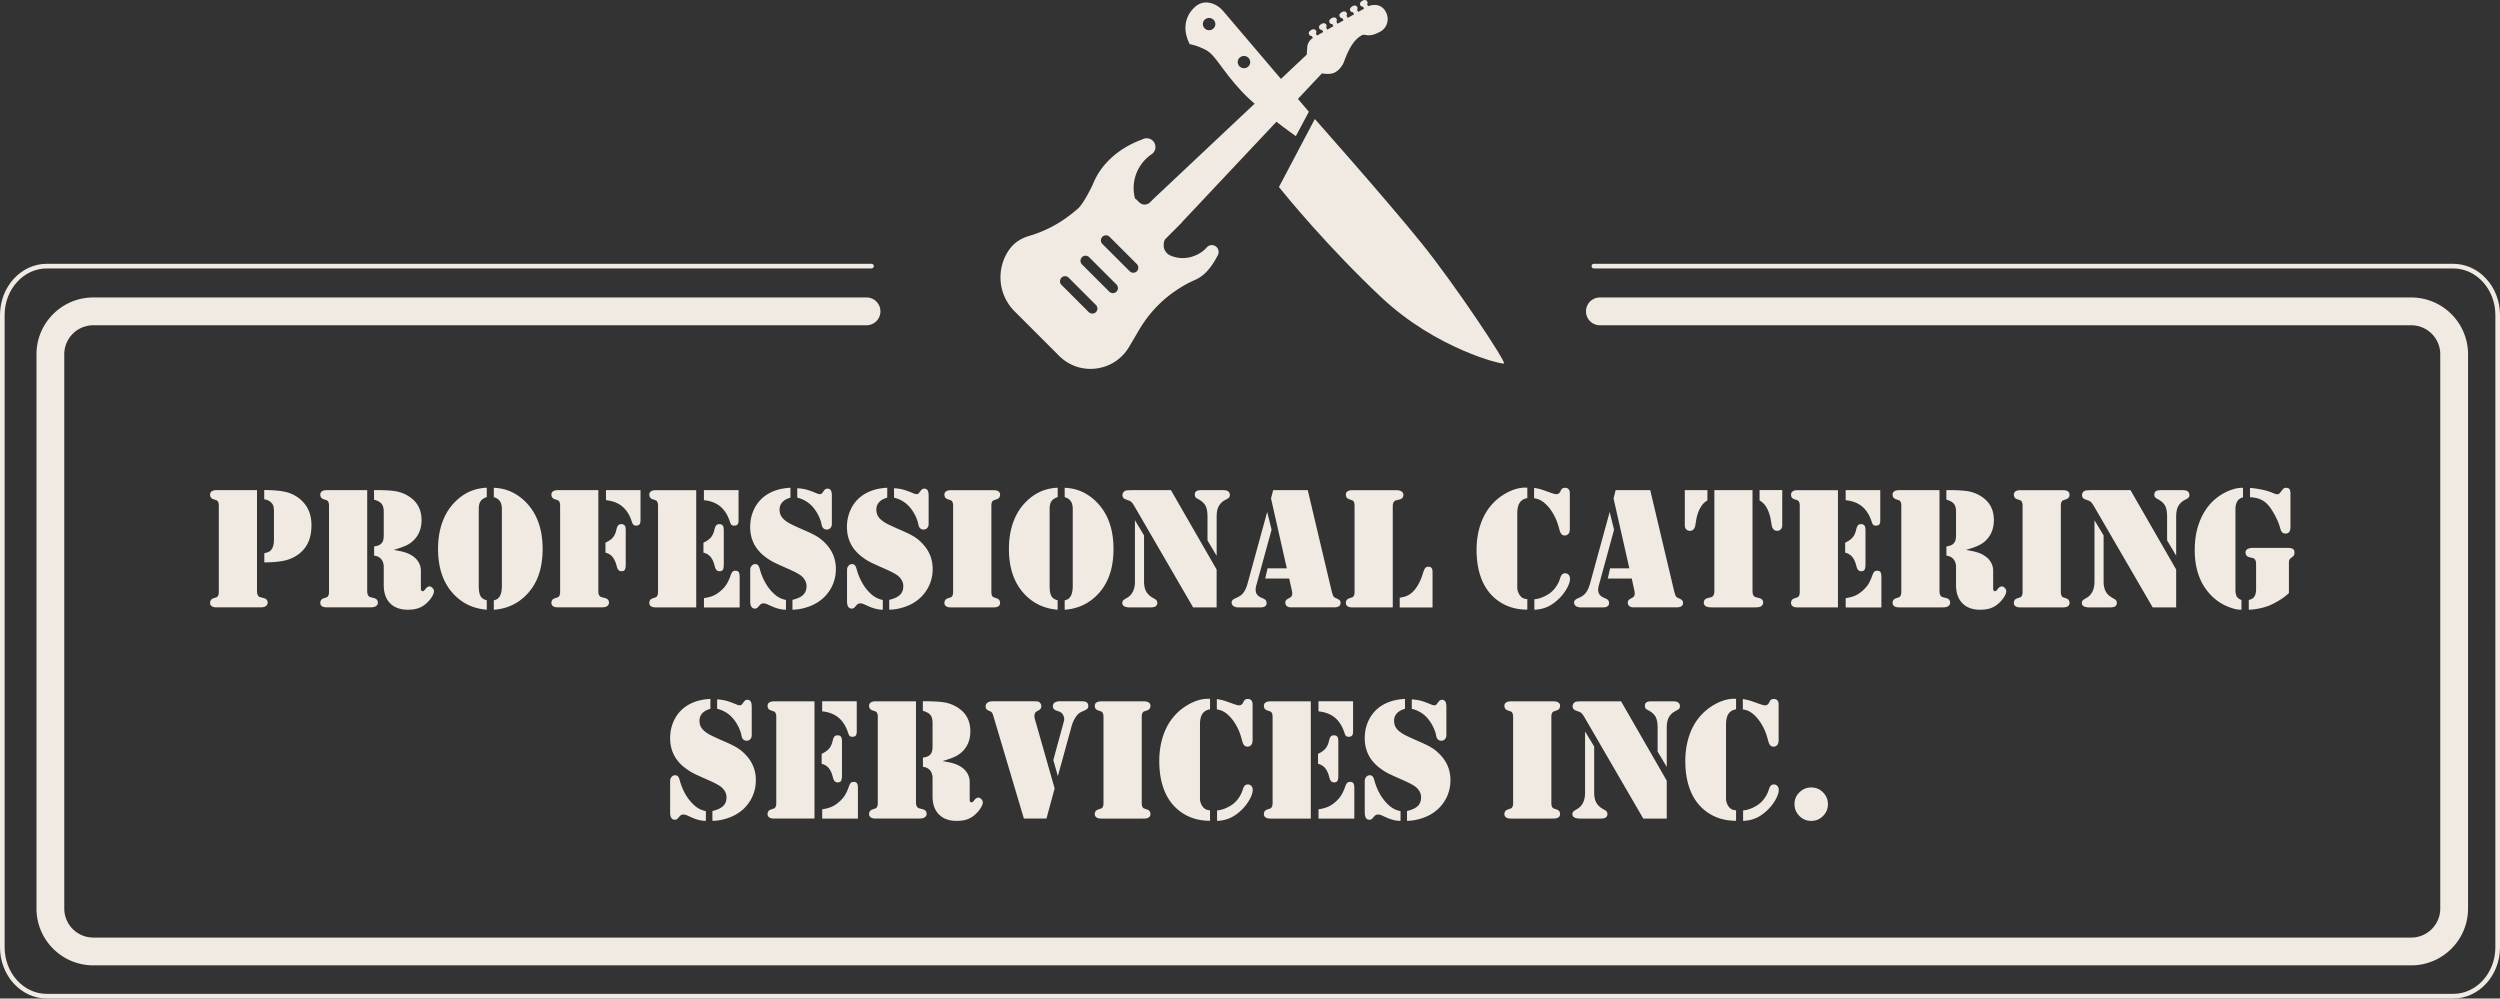 <svg xmlns="http://www.w3.org/2000/svg" id="Layer_1" viewBox="0 0 539.88 215.63"><rect x="0" y="0" width="539.88" height="215.63" fill="#333333" stroke="none"/><defs><style>.cls-1{fill:#f1eae3}</style></defs><path d="M276.19 40.39s6.33-12.04 7.75-14.69c0 0 15.43 17.38 22.99 26.75 7.56 9.38 18.35 25.74 17.87 26.04-.48.3-14.75-3.23-26.44-14.22-11.69-11-20.61-21.93-22.17-23.88M264.17 2.41l18.48 21.72-2.81 5.27s-7.73-5.39-11.85-9.83c-4.11-4.44-5.47-7.6-7.45-8.7s-3.63-1.34-3.63-1.34c-1.65-3.25-.96-6.18 1.21-8.09 2.17-1.91 4.94-.44 6.05.98m3.61 9.96c-.58.46-.66 1.3-.19 1.86.47.57 1.32.66 1.9.2s.67-1.29.2-1.86c-.47-.57-1.32-.66-1.9-.2m7.22 7.93c-.58.46-.67 1.3-.19 1.87.47.57 1.32.66 1.9.2.58-.46.67-1.29.2-1.86-.47-.57-1.32-.66-1.9-.2M260.25 4.17c-.58.46-.66 1.3-.19 1.86.47.57 1.32.66 1.9.2.58-.46.67-1.29.2-1.86s-1.32-.66-1.9-.2" class="cls-1"/><path d="m295.18 1.52-3.17 1.8-8.44 4.85c-.73.43-1.21 1.18-1.27 2.02l-.1 1.6-32.54 30.63h-.01l-.41.4-.12.09h.01l-.77.78c-.65.65-1.7.64-2.35-.01l-.43-.43c-.3-.3-.47-.38-.47-.38-.97-3.61.48-7.45 3.6-9.58.09-.07.19-.14.25-.2.5-.49.69-1.24.47-1.91-.09-.29-.25-.56-.46-.77-.49-.49-1.27-.7-1.98-.44l-.84.34c-4.43 1.72-8.3 4.95-10.08 9.34-.23.57-2.11 4.43-3.35 5.45l-1.11.92a26.89 26.89 0 0 1-9.39 4.94c-1.64.48-3.14 1.4-4.15 2.78-2.93 3.96-2.73 9.73 1.04 13.5l9.58 9.58c1.67 1.67 3.78 2.61 5.92 2.8 3.55.32 7.19-1.3 9.2-4.68l2.31-3.92c1.13-1.87 2.47-3.6 4.01-5.14 1.2-1.2 2.53-2.29 3.97-3.24 1.25-.86 2.6-1.6 3.98-2.19h.01a8.12 8.12 0 0 0 2.48-1.78c.76-.82 1.44-1.76 1.99-2.77l.45-.81c.25-.53.18-1.14-.13-1.57-.15-.19-.35-.35-.56-.44-.52-.24-1.08-.19-1.54.17l-.19.19c-.8.9-1.79 1.52-2.9 1.9-1.54.56-3.3.54-4.9-.14-.85-.36-1.46-1.18-1.48-2.12-.01-.61.07-1.18.43-1.54l3.54-3.54-.03-.02 30.23-32.14s1.64.35 2.7-.15 1.79-1.67 1.98-2.15c.65-1.71 1.78-4.84 3.98-5.94.23-.11.51-.11.76-.05 1.03.23 2.01-.09 3.18-.72 1.56-.84 2.14-2.93.98-4.61s-3.18-1.14-3.89-.73Zm.08-1.2c-.23-.4-.66-.38-1.06-.15-.4.22-.66.59-.41.99.13.24.3.25.55.29l.26.48.91-.51-.28-.48c.08-.22.17-.39.03-.62Zm-2.18 1.19c-.23-.41-.65-.38-1.04-.15-.4.23-.66.59-.42 1 .13.23.29.24.55.28l.27.48.89-.51-.27-.48c.1-.23.17-.39.03-.62Zm-2.27 1.28c-.23-.4-.65-.39-1.06-.15-.41.23-.65.59-.4 1 .13.23.29.25.53.29l.28.48.9-.52-.28-.48c.1-.23.17-.39.03-.62Zm-2.19 1.29c-.23-.4-.66-.38-1.06-.15-.4.22-.66.58-.41.99.13.23.3.25.56.29l.26.48.91-.51-.28-.47c.08-.22.17-.39.03-.62Zm-2.22 1.25c-.23-.4-.65-.38-1.04-.15-.4.23-.66.59-.42 1 .13.23.29.24.55.28l.27.48.89-.51-.27-.48c.1-.23.16-.39.03-.62Zm-2.2 1.31c-.23-.4-.65-.39-1.06-.15-.41.23-.65.59-.4 1 .13.23.29.25.53.29l.28.47.9-.52-.28-.48c.1-.23.17-.39.03-.62Zm-44.59 44.49 5.89 5.89c.43.43.42 1.14 0 1.56-.43.43-1.12.42-1.55-.01l-5.89-5.89a1.09 1.09 0 0 1 0-1.54c.42-.42 1.13-.43 1.55-.01Zm-4.41 4.41 5.89 5.89c.43.43.44 1.12.01 1.55-.43.44-1.13.43-1.56 0l-5.89-5.89c-.42-.42-.42-1.12.01-1.55a1.08 1.08 0 0 1 1.54 0Zm-4.43 4.42 5.89 5.89c.43.43.44 1.12.01 1.55-.42.42-1.13.43-1.56 0l-5.89-5.89c-.43-.42-.41-1.12.01-1.55a1.09 1.09 0 0 1 1.54 0ZM55.5 105.84v21.8c0 .48.09.83.28 1.04.1.12.19.2.28.23.09.03.37.11.85.23.59.14.89.48.89 1.02 0 .32-.16.58-.48.78-.24.15-.62.22-1.17.22h-9.39c-.44 0-.79-.08-1.03-.25a.813.813 0 0 1-.36-.71c0-.51.25-.84.74-1 .41-.14.65-.22.71-.25.07-.03.14-.1.21-.21.15-.2.22-.51.22-.95v-18.57c0-.43-.07-.75-.22-.95a.588.588 0 0 0-.21-.21c-.07-.03-.31-.11-.71-.25-.5-.16-.74-.49-.74-1 0-.31.12-.55.36-.71.24-.17.58-.25 1.03-.25h8.74Zm1.58 15.62v-1.99c.53-.12.9-.25 1.12-.39.22-.14.4-.35.57-.63.26-.48.39-1.13.39-1.95v-5.94c0-.58-.04-1.01-.13-1.3-.09-.28-.26-.54-.52-.78-.36-.35-.84-.56-1.45-.65v-2c2.55 0 4.43.24 5.64.72 1.4.56 2.5 1.41 3.32 2.56.83 1.18 1.24 2.62 1.24 4.32 0 1.9-.42 3.46-1.26 4.68-.84 1.2-2.02 2.09-3.53 2.65-1.25.46-3.05.69-5.4.69Zm22.22-15.62v21.8c0 .48.09.83.28 1.04.1.12.19.2.28.23.09.03.37.11.85.23.59.14.89.48.89 1.02 0 .32-.16.58-.48.78-.24.15-.62.22-1.17.22h-9.39c-.44 0-.79-.08-1.03-.25a.813.813 0 0 1-.36-.71c0-.51.25-.84.74-1 .41-.14.65-.22.71-.25.07-.03.14-.1.21-.21.15-.2.22-.51.22-.95v-18.57c0-.43-.07-.75-.22-.95a.588.588 0 0 0-.21-.21c-.07-.03-.31-.11-.71-.25-.5-.16-.74-.49-.74-1 0-.31.12-.55.36-.71.24-.17.58-.25 1.03-.25h8.74Zm5.69 12.92c1.14.17 2.01.37 2.62.57.61.21 1.17.49 1.66.85.52.38.92.84 1.2 1.37.28.53.42 1.1.42 1.69v3.84c0 .4.13.59.39.59.1 0 .18-.03.25-.08s.16-.16.29-.32c.31-.42.62-.63.95-.63.21 0 .42.11.63.33.21.22.32.45.32.67 0 .38-.18.85-.55 1.4-.36.55-.82 1.04-1.36 1.48-.51.41-1.06.7-1.65.88-.59.18-1.29.27-2.1.27-1.63 0-2.91-.47-3.82-1.4-.92-.93-1.37-2.24-1.37-3.9v-3.12c0-.69 0-1.1-.02-1.21-.06-.49-.24-.92-.52-1.28-.36-.43-.87-.69-1.54-.76v-1.99c.67-.1 1.14-.27 1.43-.52.25-.22.42-.48.51-.76.09-.28.14-.71.14-1.26v-4.92c0-.78-.15-1.36-.46-1.74-.3-.38-.85-.69-1.64-.91v-2.06h.48c1.37 0 2.54.05 3.51.15 1.43.14 2.71.61 3.84 1.41 1.62 1.15 2.43 2.79 2.43 4.92 0 1.74-.54 3.17-1.63 4.29-.46.47-.99.85-1.61 1.15s-1.54.63-2.79 1Zm20.13-11.42c-.63.22-1.08.53-1.34.91s-.39.95-.39 1.69v16.59c0 1.09.15 1.85.45 2.3.23.37.66.64 1.28.8v2.04c-2.75-.22-5.05-1.26-6.9-3.1-2.41-2.4-3.62-5.74-3.62-10.04 0-2.15.32-4.1.96-5.84.64-1.74 1.58-3.21 2.83-4.43.95-.93 1.98-1.63 3.08-2.12 1.1-.48 2.32-.75 3.65-.82v2Zm1.52 0v-2c1.34.06 2.56.33 3.66.82s2.14 1.19 3.09 2.12c2.52 2.46 3.79 5.88 3.79 10.26s-1.21 7.64-3.62 10.04c-1.85 1.85-4.16 2.89-6.92 3.1v-2.04c.32-.07.57-.17.75-.29.18-.12.34-.29.49-.51.33-.51.5-1.27.5-2.3v-16.59c0-.65-.11-1.18-.33-1.56-.15-.26-.32-.46-.53-.61s-.5-.29-.88-.43Zm22.57-1.5v21.8c0 .48.09.83.28 1.04.1.12.19.2.28.23.09.03.37.11.85.23.59.14.89.48.89 1.02 0 .32-.16.58-.48.78-.24.15-.62.22-1.17.22h-9.39c-.45 0-.79-.08-1.03-.25a.813.813 0 0 1-.36-.71c0-.51.25-.84.74-1 .41-.14.65-.22.71-.25.07-.03.14-.1.21-.21.15-.2.22-.51.22-.95v-18.57c0-.43-.07-.75-.22-.95a.588.588 0 0 0-.21-.21c-.07-.03-.31-.11-.71-.25-.49-.16-.74-.49-.74-1 0-.31.12-.55.36-.71.24-.17.58-.25 1.03-.25h8.74Zm1.54 13.51v-2.15c.73-.35 1.26-.72 1.6-1.12.34-.4.59-.95.75-1.64.1-.47.23-.79.39-.98.16-.18.39-.27.69-.27.4 0 .67.15.82.46.09.16.13.53.13 1.1v7.07c0 .58-.06.98-.19 1.21s-.37.33-.71.33c-.28 0-.51-.09-.67-.26-.16-.17-.29-.46-.39-.87-.22-.85-.52-1.51-.91-1.97-.38-.46-.89-.76-1.5-.91Zm.09-13.51h7.48v6.48c0 .42-.07.72-.22.91s-.39.28-.72.28c-.25 0-.44-.06-.58-.2-.14-.13-.26-.35-.36-.66a8.67 8.67 0 0 0-.72-1.67c-.3-.51-.63-.94-1-1.3-.51-.49-1.06-.87-1.67-1.13s-1.34-.44-2.19-.54v-2.17Zm19.51 0v25.33h-8.74c-.45 0-.79-.08-1.03-.25a.813.813 0 0 1-.36-.71c0-.51.25-.84.74-1 .41-.14.65-.22.71-.25.07-.03.14-.1.21-.21.15-.2.22-.51.22-.95v-18.57c0-.43-.07-.75-.22-.95a.588.588 0 0 0-.21-.21c-.07-.03-.31-.11-.71-.25-.49-.16-.74-.49-.74-1 0-.31.12-.55.36-.71.24-.17.58-.25 1.03-.25h8.74Zm1.56 13.51v-2.15c.72-.35 1.25-.72 1.6-1.13s.6-.95.76-1.63c.1-.47.23-.79.39-.98.16-.18.39-.27.69-.27.4 0 .67.15.82.46.09.16.13.53.13 1.1v7.07c0 .58-.06.98-.19 1.21s-.37.33-.71.33c-.28 0-.51-.09-.67-.26-.16-.17-.29-.46-.39-.87-.21-.85-.51-1.51-.9-1.97-.39-.46-.9-.76-1.51-.91Zm.1-13.51h7.48v6.57c0 .38-.07.66-.22.84-.15.17-.38.26-.71.26-.27 0-.47-.06-.59-.17s-.24-.34-.35-.69c-.47-1.43-1.16-2.53-2.07-3.28-.91-.75-2.09-1.21-3.54-1.35v-2.17Zm.01 25.33v-2c.8-.12 1.47-.3 1.99-.52.52-.22 1.05-.56 1.59-1.02.53-.46.96-.93 1.27-1.42.32-.49.62-1.13.9-1.94.14-.4.28-.66.43-.81.15-.14.35-.21.61-.21.35 0 .59.1.72.31.14.21.2.56.2 1.07v6.55h-7.72Zm18.68-25.83v2.13c-.77.21-1.35.54-1.75.97-.4.44-.6.98-.6 1.62s.17 1.16.5 1.62c.33.46.88.91 1.63 1.33.52.29 1.69.83 3.52 1.63 1.11.48 1.98.92 2.59 1.31.61.39 1.19.88 1.73 1.46 1.46 1.53 2.19 3.36 2.19 5.47 0 1.6-.4 3.06-1.19 4.38-.79 1.32-1.88 2.36-3.27 3.12-.74.4-1.56.71-2.44.94-.88.23-1.71.34-2.48.34v-2.12c1.08-.26 1.85-.62 2.33-1.09.48-.46.71-1.09.71-1.88s-.37-1.56-1.11-2.19c-.49-.41-1.43-.91-2.82-1.52-1.52-.67-2.56-1.14-3.13-1.43-.56-.28-1.1-.62-1.62-1-2.32-1.66-3.49-3.87-3.49-6.62 0-1.41.29-2.71.87-3.9a7.526 7.526 0 0 1 2.43-2.89c1.45-1.02 3.24-1.58 5.38-1.69Zm-.97 24.21v2.12c-1.01 0-2.13-.29-3.36-.87-.46-.21-.77-.35-.95-.41-.17-.06-.34-.09-.5-.09-.25 0-.43.04-.56.12-.12.08-.32.28-.59.6-.22.27-.46.41-.72.41-.69 0-1.04-.53-1.04-1.6v-6.75c0-.35.1-.64.3-.88.2-.24.45-.37.74-.38.27-.01.49.06.64.23.15.17.29.46.4.88.28 1.06.7 2.06 1.23 2.99s1.16 1.71 1.88 2.36c.73.67 1.57 1.1 2.52 1.28Zm2.44-22.08v-2.04c.74.05 1.39.15 1.93.29.54.14 1.32.42 2.32.84.25.1.45.15.61.15.24 0 .41-.08.52-.24l.41-.54c.2-.27.44-.41.72-.41.33 0 .58.12.73.36.15.24.23.62.23 1.14v6.12c0 .36-.1.65-.31.88-.2.23-.47.34-.79.34-.25 0-.48-.08-.69-.24-.11-.1-.2-.22-.27-.36-.07-.14-.13-.38-.2-.71-.14-.6-.37-1.23-.71-1.87-.33-.64-.72-1.22-1.17-1.73-.89-1-2.01-1.66-3.36-1.99Zm19.43-2.13v2.13c-.77.21-1.35.54-1.75.97-.4.44-.6.98-.6 1.62s.17 1.16.5 1.62c.33.46.88.91 1.63 1.33.52.29 1.69.83 3.52 1.63 1.11.48 1.98.92 2.59 1.31.61.39 1.19.88 1.73 1.46 1.46 1.53 2.19 3.36 2.19 5.47 0 1.6-.4 3.06-1.19 4.38-.79 1.32-1.88 2.36-3.27 3.12-.74.4-1.56.71-2.44.94-.88.23-1.71.34-2.48.34v-2.12c1.08-.26 1.85-.62 2.33-1.09.48-.46.71-1.09.71-1.88s-.37-1.56-1.11-2.19c-.49-.41-1.43-.91-2.82-1.52-1.52-.67-2.56-1.14-3.13-1.43-.56-.28-1.1-.62-1.62-1-2.32-1.66-3.49-3.87-3.49-6.62 0-1.41.29-2.71.87-3.9a7.526 7.526 0 0 1 2.43-2.89c1.45-1.02 3.24-1.58 5.38-1.69Zm-.96 24.21v2.12c-1.01 0-2.13-.29-3.36-.87-.46-.21-.77-.35-.95-.41-.17-.06-.34-.09-.5-.09-.25 0-.43.04-.56.12-.12.08-.32.28-.59.6-.22.27-.46.41-.72.41-.69 0-1.04-.53-1.04-1.6v-6.75c0-.35.1-.64.3-.88.2-.24.45-.37.74-.38.27-.01.49.06.64.23.15.17.29.46.4.88.28 1.06.7 2.06 1.23 2.99s1.16 1.71 1.88 2.36c.73.67 1.57 1.1 2.52 1.28Zm2.43-22.08v-2.04c.74.05 1.39.15 1.93.29.54.14 1.32.42 2.32.84.25.1.45.15.61.15.24 0 .41-.08.52-.24l.41-.54c.2-.27.44-.41.72-.41.33 0 .58.12.73.36.15.24.23.62.23 1.14v6.12c0 .36-.1.65-.31.88-.2.23-.47.34-.79.34-.25 0-.48-.08-.69-.24-.11-.1-.2-.22-.27-.36-.07-.14-.13-.38-.2-.71-.14-.6-.37-1.23-.71-1.87-.33-.64-.72-1.22-1.17-1.73-.89-1-2.01-1.66-3.36-1.99Zm21.03 23.7h-8.76c-.45 0-.79-.08-1.03-.25a.813.813 0 0 1-.36-.71c0-.51.25-.84.74-1 .41-.14.65-.22.71-.25.07-.03.14-.1.21-.21.15-.2.22-.51.22-.95v-18.57c0-.43-.07-.75-.22-.95a.588.588 0 0 0-.21-.21c-.07-.03-.31-.11-.71-.25-.49-.16-.74-.49-.74-1 0-.31.12-.55.36-.71.24-.17.59-.25 1.03-.25h9.24c.45 0 .79.08 1.03.25.24.17.36.4.36.71 0 .51-.25.84-.74 1-.41.14-.65.22-.71.25a.52.52 0 0 0-.21.21c-.15.2-.22.51-.22.95v18.57c0 .43.07.75.22.95.07.11.15.18.21.21.07.03.31.11.71.25.49.16.74.49.74 1 0 .31-.12.55-.36.71-.24.17-.58.25-1.03.25h-.48Zm14.3-23.83c-.63.22-1.08.53-1.34.91s-.39.95-.39 1.69v16.59c0 1.09.15 1.85.45 2.3.23.37.66.64 1.28.8v2.04c-2.75-.22-5.05-1.26-6.9-3.1-2.41-2.4-3.62-5.74-3.62-10.04 0-2.15.32-4.1.96-5.84.64-1.74 1.58-3.21 2.83-4.43.95-.93 1.98-1.63 3.08-2.12 1.1-.48 2.32-.75 3.66-.82v2Zm1.52 0v-2c1.34.06 2.56.33 3.66.82s2.14 1.19 3.09 2.12c2.52 2.46 3.79 5.88 3.79 10.26s-1.21 7.64-3.62 10.04c-1.86 1.85-4.16 2.89-6.92 3.1v-2.04c.32-.07.57-.17.75-.29.18-.12.34-.29.49-.51.33-.51.5-1.27.5-2.3v-16.59c0-.65-.11-1.18-.33-1.56-.15-.26-.33-.46-.53-.61s-.5-.29-.88-.43Zm15.17 5.01 1.97 3.27v9.94c0 .87.14 1.58.44 2.13s.75 1.01 1.38 1.37l.56.32c.32.19.48.46.48.84 0 .29-.12.52-.35.71-.2.16-.61.24-1.23.24h-4.29c-1.13 0-1.69-.32-1.69-.96 0-.22.06-.4.18-.53s.37-.31.77-.53c1.19-.65 1.78-1.85 1.78-3.58v-13.21Zm7.77-6.51 9.87 17.15v8.18h-5.07l-12.6-21.71c-.27-.47-.49-.8-.67-.98-.17-.19-.4-.32-.67-.41l-.7-.26a.873.873 0 0 1-.45-.33.935.935 0 0 1-.17-.54c0-.21.06-.4.17-.58.11-.18.26-.31.45-.38.21-.09.78-.13 1.71-.13h8.13Zm9.87 14.18-1.97-3.32v-5.14c0-1.04-.15-1.83-.45-2.38-.3-.55-.84-1.02-1.6-1.42-.26-.12-.44-.26-.54-.4-.1-.14-.15-.32-.15-.55 0-.33.11-.58.32-.73.22-.15.57-.23 1.05-.23h4.64c.63 0 1.05.1 1.24.3.21.2.32.43.32.71s-.06.45-.18.59c-.12.13-.4.31-.84.53-.66.33-1.15.85-1.48 1.54-.23.51-.35 1.19-.35 2.06v8.46Zm10.92-9.47.95 3.84-3.29 11.99c-.1.35-.15.67-.15.96 0 .78.36 1.34 1.1 1.67l.65.3c.41.19.61.49.61.93 0 .62-.45.93-1.35.93h-4.71c-.46 0-.82-.1-1.09-.29a.916.916 0 0 1-.4-.79c0-.36.27-.65.82-.89.51-.22.88-.42 1.12-.6.24-.18.47-.42.7-.73.35-.51.63-1.18.85-2.02l4.19-15.29Zm1.28-4.71h7.48l5.16 21.8c.1.38.21.72.33 1.02.11.24.36.43.74.57.32.14.55.27.67.41.12.14.19.32.19.56 0 .64-.48.96-1.45.96h-9.26c-.37 0-.67-.09-.89-.27a.877.877 0 0 1-.33-.71c0-.25.05-.43.15-.56.1-.12.32-.28.67-.46.25-.12.42-.26.52-.41.1-.15.15-.33.15-.56 0-.21-.02-.4-.06-.56l-.59-2.69h-5.18l.5-2.21h4.16l-3.41-15.09.47-1.82Zm25.84 25.33h-8.74c-.45 0-.79-.08-1.03-.25a.813.813 0 0 1-.36-.71c0-.51.25-.84.74-1 .41-.14.65-.22.71-.25.07-.03.14-.1.21-.21.15-.2.22-.51.22-.95v-18.57c0-.43-.07-.75-.22-.95a.52.52 0 0 0-.21-.21c-.07-.03-.31-.11-.71-.25-.49-.16-.74-.49-.74-1 0-.31.12-.55.36-.71.24-.17.58-.25 1.03-.25h9.39c.54 0 .93.07 1.17.22.32.2.48.46.48.78 0 .54-.3.88-.89 1.02-.48.11-.77.19-.85.22-.09.04-.18.11-.28.22-.19.22-.28.57-.28 1.04v21.82Zm1.5 0v-2.08c.61-.11 1.09-.23 1.44-.37.35-.14.69-.33 1.01-.59.52-.41 1-.97 1.43-1.69.43-.72.79-1.51 1.06-2.39.2-.68.38-1.13.55-1.35.17-.22.41-.32.73-.32.35 0 .6.14.76.43.07.14.11.41.11.82v7.55h-7.09Zm27.56-25.83v2.24c-.73.11-1.27.43-1.63.96-.36.53-.54 1.29-.54 2.28v16.12c0 .29.06.59.18.9.12.32.27.59.45.81.2.25.41.42.63.53.22.1.52.18.91.21v2.26c-2.4 0-4.48-.62-6.25-1.87-1.56-1.1-2.73-2.58-3.52-4.44-.79-1.86-1.19-4.07-1.19-6.62 0-1.87.26-3.61.77-5.22.51-1.62 1.26-3.02 2.23-4.2.99-1.2 2.17-2.16 3.55-2.9 1.38-.73 2.7-1.1 3.98-1.1l.43.02Zm1.46 2.26v-2.24c.61.1 1.1.2 1.48.32.38.11 1.06.35 2.05.71.63.22 1.05.33 1.26.33.36 0 .63-.16.82-.48l.24-.45c.15-.3.43-.45.83-.45.33 0 .59.1.77.3.18.2.27.49.27.87v7.72c0 .49-.11.85-.33 1.08s-.48.33-.76.33c-.3 0-.54-.1-.71-.29-.18-.19-.32-.5-.44-.94-.26-.98-.51-1.74-.76-2.3-.53-1.18-1.14-2.13-1.82-2.86-.46-.49-.91-.88-1.37-1.14a3.91 3.91 0 0 0-1.52-.51Zm.06 24.07v-2.26c.96-.07 1.98-.44 3.04-1.1.57-.36 1.08-.84 1.52-1.44.45-.6.78-1.26 1-1.98.12-.4.27-.68.44-.84.17-.17.39-.25.66-.25.3 0 .55.11.74.33.2.22.3.5.3.84 0 .56-.21 1.23-.64 2.02-.43.79-.98 1.52-1.64 2.19-.82.82-1.65 1.42-2.51 1.82-.86.4-1.83.62-2.9.67Zm16.26-21.12.95 3.84-3.28 11.99c-.1.35-.15.67-.15.96 0 .78.36 1.34 1.09 1.67l.65.3c.41.19.61.49.61.93 0 .62-.45.93-1.35.93h-4.71c-.46 0-.82-.1-1.09-.29a.916.916 0 0 1-.4-.79c0-.36.27-.65.82-.89.51-.22.88-.42 1.12-.6.24-.18.47-.42.7-.73.35-.51.63-1.18.85-2.02l4.19-15.29Zm1.28-4.71h7.48l5.16 21.8c.1.38.21.72.33 1.02.11.24.36.43.74.57.32.14.54.27.67.41.12.14.19.32.19.56 0 .64-.48.96-1.45.96h-9.26c-.37 0-.67-.09-.89-.27a.877.877 0 0 1-.33-.71c0-.25.05-.43.15-.56.1-.12.32-.28.67-.46.25-.12.42-.26.52-.41.1-.15.15-.33.15-.56 0-.21-.02-.4-.05-.56l-.59-2.69h-5.18l.5-2.21h4.16l-3.41-15.09.46-1.82Zm14.95 0h4.88v2.24a3.7 3.7 0 0 0-1.35 1.28c-.53.84-.89 1.84-1.08 2.99l-.19 1.13c-.06.36-.2.64-.4.85-.2.2-.46.31-.77.31s-.58-.11-.79-.33c-.2-.22-.3-.51-.3-.87v-7.59Zm14.62 0v21.8c0 .48.09.83.28 1.04.1.12.19.2.28.23.09.03.37.11.85.23.59.14.89.48.89 1.02 0 .32-.16.58-.48.78-.24.15-.63.22-1.19.22h-9.5c-.55 0-.96-.08-1.23-.25a.824.824 0 0 1-.42-.75c0-.54.3-.88.89-1.02.48-.12.77-.2.85-.23.09-.03.17-.11.26-.23.19-.21.28-.56.28-1.04v-21.8h8.24Zm6.42 0v7.59c0 .36-.1.65-.31.87-.2.22-.47.33-.79.33s-.57-.1-.77-.31c-.2-.21-.34-.49-.4-.85l-.19-1.13c-.19-1.15-.55-2.15-1.08-2.99-.33-.52-.79-.95-1.36-1.28v-2.24h4.88Zm12.03 0v25.33h-8.74c-.45 0-.79-.08-1.03-.25a.813.813 0 0 1-.36-.71c0-.51.25-.84.74-1 .41-.14.64-.22.71-.25.07-.03.14-.1.21-.21.15-.2.22-.51.22-.95v-18.57c0-.43-.07-.75-.22-.95a.588.588 0 0 0-.21-.21c-.07-.03-.3-.11-.71-.25-.5-.16-.74-.49-.74-1 0-.31.12-.55.36-.71.24-.17.58-.25 1.03-.25h8.74Zm1.56 13.51v-2.15c.72-.35 1.25-.72 1.6-1.13.35-.41.6-.95.76-1.63.1-.47.23-.79.39-.98.16-.18.39-.27.69-.27.4 0 .67.15.82.46.09.16.13.53.13 1.1v7.07c0 .58-.07.98-.2 1.21-.13.22-.37.33-.71.33-.29 0-.51-.09-.67-.26-.16-.17-.29-.46-.39-.87-.21-.85-.51-1.51-.9-1.97-.39-.46-.9-.76-1.51-.91Zm.1-13.51h7.48v6.57c0 .38-.07.66-.22.84-.15.17-.39.26-.7.26-.27 0-.47-.06-.59-.17-.12-.11-.24-.34-.35-.69-.47-1.43-1.16-2.53-2.07-3.28-.91-.75-2.09-1.21-3.54-1.35v-2.17Zm.01 25.33v-2c.8-.12 1.47-.3 1.99-.52s1.05-.56 1.59-1.02c.53-.46.95-.93 1.27-1.42.31-.49.61-1.13.9-1.94.14-.4.28-.66.43-.81.15-.14.35-.21.61-.21.35 0 .59.1.72.31.14.21.2.56.2 1.07v6.55h-7.72Zm20.26-25.33v21.8c0 .48.09.83.28 1.04.1.12.19.2.28.23.09.03.37.11.85.23.59.14.89.48.89 1.02 0 .32-.16.58-.48.78-.23.15-.62.22-1.17.22h-9.39c-.45 0-.79-.08-1.03-.25a.813.813 0 0 1-.36-.71c0-.51.25-.84.74-1 .41-.14.65-.22.71-.25.07-.03.14-.1.21-.21.15-.2.22-.51.22-.95v-18.57c0-.43-.07-.75-.22-.95a.52.52 0 0 0-.21-.21c-.07-.03-.31-.11-.71-.25-.49-.16-.74-.49-.74-1 0-.31.12-.55.36-.71.24-.17.59-.25 1.03-.25h8.74Zm5.69 12.92c1.14.17 2.01.37 2.62.57.61.21 1.17.49 1.66.85.52.38.92.84 1.2 1.37.28.53.42 1.1.42 1.69v3.84c0 .4.13.59.39.59.1 0 .18-.03.25-.08s.16-.16.29-.32c.31-.42.62-.63.95-.63.21 0 .42.11.63.33s.32.45.32.67c0 .38-.18.85-.55 1.4-.36.55-.82 1.04-1.36 1.48-.51.41-1.06.7-1.65.88-.59.18-1.29.27-2.1.27-1.63 0-2.91-.47-3.82-1.4s-1.37-2.24-1.37-3.9v-3.12c0-.69 0-1.1-.02-1.21-.06-.49-.24-.92-.52-1.28-.36-.43-.87-.69-1.54-.76v-1.99c.67-.1 1.14-.27 1.43-.52.25-.22.42-.48.51-.76.09-.28.14-.71.14-1.26v-4.92c0-.78-.15-1.36-.45-1.74-.3-.38-.85-.69-1.64-.91v-2.06h.48c1.37 0 2.54.05 3.51.15 1.44.14 2.71.61 3.84 1.41 1.62 1.15 2.43 2.79 2.43 4.92 0 1.74-.55 3.17-1.63 4.29-.46.47-.99.85-1.61 1.15-.61.3-1.54.63-2.79 1Zm20.52 12.41h-8.76c-.45 0-.79-.08-1.03-.25a.813.813 0 0 1-.36-.71c0-.51.25-.84.74-1 .41-.14.64-.22.71-.25.07-.03.14-.1.21-.21.15-.2.22-.51.22-.95v-18.57c0-.43-.07-.75-.22-.95a.588.588 0 0 0-.21-.21c-.07-.03-.3-.11-.71-.25-.5-.16-.74-.49-.74-1 0-.31.12-.55.36-.71.24-.17.58-.25 1.03-.25h9.24c.45 0 .79.08 1.03.25.24.17.36.4.36.71 0 .51-.25.84-.74 1-.41.14-.65.22-.71.25a.52.52 0 0 0-.21.21c-.15.2-.22.51-.22.95v18.57c0 .43.07.75.22.95.07.11.14.18.21.21.07.03.31.11.71.25.49.16.74.49.74 1 0 .31-.12.55-.36.71-.24.17-.58.25-1.03.25h-.48Zm7.26-18.82 1.97 3.27v9.94c0 .87.15 1.58.44 2.13.29.56.75 1.01 1.38 1.37l.56.32c.32.19.48.46.48.84 0 .29-.12.52-.35.71-.2.16-.61.24-1.23.24h-4.29c-1.12 0-1.69-.32-1.69-.96 0-.22.06-.4.18-.53s.38-.31.77-.53c1.19-.65 1.78-1.85 1.78-3.58v-13.21Zm7.77-6.51 9.87 17.15v8.18h-5.07l-12.6-21.71c-.27-.47-.5-.8-.67-.98-.17-.19-.4-.32-.67-.41l-.7-.26a.873.873 0 0 1-.45-.33.935.935 0 0 1-.17-.54c0-.21.06-.4.17-.58.11-.18.26-.31.45-.38.21-.09.78-.13 1.71-.13h8.13Zm9.88 14.18-1.97-3.32v-5.14c0-1.04-.15-1.83-.45-2.38-.3-.55-.84-1.02-1.61-1.42-.26-.12-.44-.26-.54-.4-.1-.14-.15-.32-.15-.55 0-.33.11-.58.32-.73.22-.15.57-.23 1.05-.23h4.64c.63 0 1.05.1 1.24.3.21.2.32.43.32.71s-.06.45-.18.59c-.12.13-.4.31-.85.53-.65.33-1.15.85-1.48 1.54-.23.51-.35 1.19-.35 2.06v8.46Zm14.42-14.68v2.06c-1.09.26-1.63 1.13-1.63 2.6v17.27c0 .67.09 1.18.28 1.54.16.3.5.55 1.02.76v2.1c-.4 0-.76-.03-1.08-.09-.33-.06-.77-.19-1.31-.37-1.3-.45-2.48-1.12-3.52-2.04-1.05-.91-1.92-2.01-2.6-3.28-1.05-1.99-1.58-4.35-1.58-7.07s.47-4.97 1.41-7.01 2.29-3.64 4.05-4.81c1.02-.68 2.1-1.17 3.27-1.47a7.08 7.08 0 0 1 1.71-.19Zm9.91 22.73c-.49.49-1.15 1-1.97 1.51-.82.51-1.6.92-2.33 1.21-.67.26-1.41.47-2.22.63-.81.16-1.53.24-2.14.24v-2.1c.36-.09.63-.19.81-.32.18-.12.33-.3.46-.52.21-.38.31-.87.31-1.47v-5.42c0-.48-.09-.83-.28-1.04-.09-.12-.17-.2-.26-.23s-.37-.1-.85-.21c-.59-.15-.89-.49-.89-1.04 0-.32.14-.57.42-.74.28-.17.69-.26 1.23-.26h7.4c.56 0 .95.08 1.18.23.23.15.34.42.34.81 0 .24-.05.43-.14.58-.09.15-.26.32-.51.49-.25.17-.4.33-.46.48-.06.15-.09.42-.09.82v6.33Zm-8.39-20.71v-2c2.02.19 3.67.56 4.97 1.11.39.17.68.26.89.26s.35-.05.46-.14c.1-.09.32-.35.64-.79.22-.31.5-.46.83-.46s.59.1.73.29c.14.19.21.51.21.96v7.22c0 .94-.35 1.41-1.04 1.41-.35 0-.6-.09-.77-.28-.17-.19-.33-.55-.47-1.1-.19-.69-.52-1.5-1-2.42-.48-.92-.95-1.65-1.39-2.18-.51-.62-1.08-1.07-1.71-1.36-.63-.29-1.42-.46-2.36-.51Zm-332.49 43.58v2.13c-.77.21-1.35.54-1.75.97s-.6.98-.6 1.62.17 1.16.5 1.62c.33.46.88.91 1.63 1.33.52.29 1.69.83 3.52 1.63 1.11.48 1.98.92 2.59 1.31.61.39 1.19.88 1.74 1.46 1.46 1.53 2.19 3.36 2.19 5.47 0 1.6-.4 3.06-1.19 4.38-.79 1.32-1.88 2.36-3.27 3.12-.74.4-1.56.71-2.44.94-.88.23-1.71.34-2.48.34v-2.12c1.08-.26 1.85-.62 2.33-1.09.48-.46.71-1.09.71-1.88s-.37-1.56-1.11-2.19c-.49-.41-1.44-.91-2.82-1.52-1.52-.67-2.56-1.14-3.13-1.43-.56-.28-1.1-.62-1.62-1-2.33-1.66-3.49-3.87-3.49-6.62 0-1.41.29-2.71.87-3.9a7.526 7.526 0 0 1 2.43-2.89c1.45-1.02 3.24-1.58 5.38-1.69Zm-.97 24.21v2.12c-1.01 0-2.13-.29-3.36-.87-.46-.21-.77-.35-.95-.41-.17-.06-.34-.09-.5-.09-.25 0-.43.04-.56.12-.12.08-.32.28-.59.6-.22.27-.46.41-.72.41-.69 0-1.04-.53-1.04-1.6v-6.75c0-.35.1-.64.3-.88.2-.24.45-.37.74-.38.27-.01.49.06.64.23.15.17.29.46.4.88.28 1.06.7 2.06 1.23 2.99s1.17 1.71 1.88 2.36c.73.67 1.57 1.1 2.52 1.28Zm2.43-22.08v-2.04c.74.05 1.38.15 1.93.29.54.14 1.32.42 2.32.84.25.1.45.15.61.15.23 0 .41-.08.52-.24l.41-.54c.2-.27.44-.41.72-.41.33 0 .58.12.73.36.15.24.23.62.23 1.14v6.12c0 .36-.1.65-.31.88-.2.23-.47.34-.79.34-.25 0-.48-.08-.69-.24-.11-.1-.2-.22-.27-.36-.07-.14-.13-.38-.19-.71-.14-.6-.37-1.23-.71-1.87-.33-.64-.72-1.22-1.17-1.73-.89-1-2.01-1.66-3.36-1.99Zm21.02-1.63v25.33h-8.74c-.45 0-.79-.08-1.03-.25a.813.813 0 0 1-.36-.71c0-.51.25-.84.74-1 .41-.14.65-.22.71-.25.07-.03.14-.1.21-.21.15-.2.22-.51.22-.95v-18.57c0-.43-.07-.75-.22-.95a.588.588 0 0 0-.21-.21c-.07-.03-.31-.11-.71-.25-.49-.16-.74-.49-.74-1 0-.31.12-.55.36-.71.24-.17.59-.25 1.03-.25h8.74Zm1.55 13.51v-2.15c.72-.35 1.25-.72 1.6-1.13.35-.41.6-.95.76-1.63.1-.47.23-.79.39-.98.16-.18.39-.27.69-.27.4 0 .67.15.82.46.09.16.13.53.13 1.1v7.07c0 .58-.07.98-.2 1.21s-.37.33-.71.33c-.29 0-.51-.09-.67-.26-.16-.17-.29-.46-.39-.87-.21-.85-.51-1.51-.9-1.97-.39-.46-.89-.76-1.51-.91Zm.1-13.51h7.48v6.57c0 .38-.07.66-.22.84-.15.17-.38.26-.71.26-.27 0-.47-.06-.59-.17-.12-.11-.24-.34-.35-.69-.47-1.43-1.16-2.53-2.07-3.28-.91-.75-2.09-1.21-3.53-1.35v-2.17Zm.02 25.33v-2c.8-.12 1.47-.3 1.99-.52s1.05-.56 1.59-1.02c.53-.46.96-.93 1.27-1.42.32-.49.62-1.13.9-1.94.14-.4.28-.66.43-.81.15-.14.35-.21.61-.21.35 0 .59.1.72.31.14.21.2.56.2 1.07v6.55h-7.72Zm20.25-25.33v21.8c0 .48.09.83.28 1.04.1.12.19.2.28.23.09.03.37.11.85.23.59.14.89.48.89 1.02 0 .32-.16.58-.48.78-.24.15-.62.22-1.17.22h-9.39c-.45 0-.79-.08-1.03-.25a.813.813 0 0 1-.36-.71c0-.51.25-.84.74-1 .41-.14.65-.22.71-.25.07-.03.14-.1.21-.21.15-.2.22-.51.22-.95v-18.57c0-.43-.07-.75-.22-.95a.588.588 0 0 0-.21-.21c-.07-.03-.31-.11-.71-.25-.49-.16-.74-.49-.74-1 0-.31.12-.55.36-.71.24-.17.59-.25 1.03-.25h8.74Zm5.7 12.92c1.14.17 2.01.37 2.62.57.61.21 1.17.49 1.66.85.52.38.92.84 1.2 1.37.28.53.42 1.1.42 1.69v3.84c0 .4.13.59.39.59.1 0 .18-.03.25-.08s.16-.16.29-.32c.31-.42.62-.63.95-.63.21 0 .42.11.63.33.21.22.32.45.32.67 0 .38-.18.85-.55 1.4-.37.55-.82 1.04-1.36 1.48-.51.41-1.06.7-1.65.88-.59.18-1.29.27-2.1.27-1.63 0-2.91-.47-3.82-1.4-.92-.93-1.37-2.24-1.37-3.9v-3.12c0-.69 0-1.1-.02-1.21-.06-.49-.24-.92-.52-1.28-.36-.43-.87-.69-1.54-.76v-1.99c.67-.1 1.14-.27 1.43-.52.25-.22.42-.48.51-.76.09-.28.14-.71.14-1.26v-4.92c0-.78-.15-1.36-.46-1.74-.3-.38-.85-.69-1.64-.91v-2.06h.48c1.37 0 2.54.05 3.51.15 1.43.14 2.71.61 3.84 1.41 1.62 1.15 2.43 2.79 2.43 4.92 0 1.74-.54 3.17-1.63 4.29-.46.47-.99.85-1.6 1.15s-1.54.63-2.79 1Zm24.24 5.91-1.76 6.49h-4.88l-6.6-22.17c-.1-.33-.19-.56-.28-.68-.09-.12-.22-.22-.41-.31-.4-.16-.65-.31-.78-.45-.12-.14-.19-.34-.19-.61 0-.37.17-.66.5-.87.26-.16.69-.24 1.28-.24h8.26c.52 0 .88.01 1.07.04.19.02.35.07.47.15.12.09.23.21.32.37s.13.32.13.46c0 .46-.22.79-.65.98-.32.16-.54.32-.66.49-.12.17-.18.41-.18.71 0 .2.02.37.06.52l4.3 15.1Zm.7-2.65-.98-3.49 2.13-7.81c.14-.49.21-.8.22-.91.02-.27-.04-.57-.19-.91-.2-.43-.51-.72-.93-.85l-.61-.22c-.48-.16-.72-.48-.72-.95 0-.33.14-.59.41-.77.27-.18.65-.27 1.13-.27h4.55c.57 0 .94.06 1.11.17.3.19.45.45.45.8 0 .24-.05.42-.14.56-.09.14-.26.26-.51.37l-.95.45c-.4.19-.78.55-1.14 1.1s-.65 1.18-.85 1.88l-2.99 10.86Zm18.12 9.15h-8.76c-.45 0-.79-.08-1.03-.25a.813.813 0 0 1-.36-.71c0-.51.25-.84.74-1 .41-.14.65-.22.71-.25.07-.03.14-.1.21-.21.15-.2.22-.51.22-.95v-18.57c0-.43-.07-.75-.22-.95a.588.588 0 0 0-.21-.21c-.07-.03-.31-.11-.71-.25-.49-.16-.74-.49-.74-1 0-.31.12-.55.36-.71.24-.17.58-.25 1.03-.25h9.24c.45 0 .79.08 1.03.25.24.17.36.4.36.71 0 .51-.25.84-.74 1-.41.14-.65.22-.71.25a.52.52 0 0 0-.21.21c-.15.2-.22.51-.22.95v18.57c0 .43.07.75.22.95.07.11.15.18.21.21.07.03.31.11.71.25.49.16.74.49.74 1 0 .31-.12.55-.36.71-.24.17-.58.25-1.03.25h-.48Zm14.74-25.83v2.24c-.73.11-1.27.43-1.63.96-.36.53-.54 1.29-.54 2.28v16.12c0 .29.06.59.18.9.12.32.27.59.45.81.2.25.41.42.63.53.22.1.52.18.91.21v2.26c-2.4 0-4.48-.62-6.25-1.87-1.56-1.1-2.73-2.58-3.52-4.44-.79-1.86-1.19-4.07-1.19-6.62 0-1.87.26-3.61.77-5.22.51-1.62 1.26-3.02 2.23-4.2.99-1.2 2.17-2.16 3.55-2.9 1.38-.73 2.7-1.1 3.98-1.1l.43.02Zm1.47 2.26v-2.24c.61.1 1.1.2 1.48.32.38.11 1.06.35 2.05.71.63.22 1.05.33 1.26.33.36 0 .63-.16.82-.48l.24-.45c.15-.3.43-.45.83-.45.33 0 .59.1.77.3.18.2.27.49.27.87v7.72c0 .49-.11.85-.33 1.08s-.48.33-.76.33-.54-.1-.71-.29c-.18-.19-.33-.5-.44-.94-.26-.98-.51-1.74-.76-2.3-.53-1.18-1.14-2.13-1.82-2.86-.46-.49-.92-.88-1.37-1.14-.46-.27-.97-.44-1.52-.51Zm.05 24.07v-2.26c.96-.07 1.98-.44 3.04-1.1.57-.36 1.08-.84 1.52-1.44.45-.6.78-1.26 1-1.98.12-.4.27-.68.44-.84.17-.17.39-.25.66-.25.3 0 .54.11.74.33s.3.5.3.84c0 .56-.21 1.23-.64 2.02-.43.79-.98 1.52-1.64 2.19-.82.82-1.65 1.42-2.51 1.82-.86.4-1.83.62-2.9.67Zm20.24-25.83v25.33h-8.74c-.45 0-.79-.08-1.03-.25a.813.813 0 0 1-.36-.71c0-.51.25-.84.74-1 .41-.14.65-.22.71-.25.07-.03.14-.1.21-.21.15-.2.22-.51.22-.95v-18.57c0-.43-.07-.75-.22-.95a.52.52 0 0 0-.21-.21c-.07-.03-.31-.11-.71-.25-.49-.16-.74-.49-.74-1 0-.31.12-.55.36-.71.24-.17.58-.25 1.03-.25h8.74Zm1.56 13.51v-2.15c.72-.35 1.25-.72 1.6-1.13.35-.41.6-.95.76-1.63.1-.47.23-.79.39-.98.16-.18.39-.27.69-.27.39 0 .67.15.82.46.09.16.13.53.13 1.1v7.07c0 .58-.06.98-.19 1.21-.13.22-.37.33-.71.33-.29 0-.51-.09-.67-.26-.16-.17-.29-.46-.39-.87-.21-.85-.51-1.51-.9-1.97-.39-.46-.9-.76-1.52-.91Zm.09-13.51h7.48v6.57c0 .38-.07.66-.22.84-.15.17-.38.26-.7.26-.27 0-.47-.06-.59-.17-.12-.11-.24-.34-.35-.69-.47-1.43-1.16-2.53-2.07-3.28-.91-.75-2.09-1.21-3.54-1.35v-2.17Zm.02 25.33v-2c.8-.12 1.47-.3 2-.52.52-.22 1.05-.56 1.59-1.02.53-.46.95-.93 1.27-1.42.31-.49.61-1.13.9-1.94.14-.4.28-.66.43-.81.15-.14.35-.21.61-.21.35 0 .59.1.73.31s.2.56.2 1.07v6.55h-7.72Zm18.67-25.83v2.13c-.77.21-1.35.54-1.75.97s-.6.98-.6 1.62.17 1.16.5 1.62c.33.46.88.91 1.63 1.33.52.29 1.7.83 3.52 1.63 1.11.48 1.98.92 2.59 1.31.61.39 1.19.88 1.74 1.46 1.46 1.53 2.19 3.36 2.19 5.47 0 1.6-.4 3.06-1.19 4.38-.79 1.32-1.88 2.36-3.27 3.12-.74.4-1.56.71-2.44.94-.89.23-1.71.34-2.48.34v-2.12c1.08-.26 1.85-.62 2.33-1.09.48-.46.71-1.09.71-1.88s-.37-1.56-1.11-2.19c-.49-.41-1.44-.91-2.82-1.52-1.52-.67-2.56-1.14-3.13-1.43-.56-.28-1.1-.62-1.62-1-2.33-1.66-3.49-3.87-3.49-6.62 0-1.41.29-2.71.87-3.9a7.526 7.526 0 0 1 2.43-2.89c1.45-1.02 3.24-1.58 5.38-1.69Zm-.96 24.21v2.12c-1.01 0-2.13-.29-3.36-.87-.46-.21-.77-.35-.95-.41-.17-.06-.34-.09-.5-.09-.25 0-.43.04-.56.12-.12.08-.32.28-.59.6-.22.27-.46.41-.73.41-.69 0-1.04-.53-1.04-1.6v-6.75c0-.35.1-.64.3-.88.2-.24.45-.37.74-.38.27-.01.49.06.64.23.15.17.29.46.4.88.29 1.06.7 2.06 1.23 2.99.54.93 1.17 1.71 1.88 2.36.73.67 1.57 1.1 2.52 1.28Zm2.43-22.08v-2.04c.74.05 1.39.15 1.93.29.54.14 1.32.42 2.32.84.25.1.45.15.61.15.23 0 .41-.08.52-.24l.41-.54c.2-.27.44-.41.72-.41.33 0 .58.12.73.36.15.24.23.62.23 1.14v6.12c0 .36-.1.65-.31.88-.2.23-.47.34-.79.34-.25 0-.48-.08-.69-.24-.11-.1-.2-.22-.27-.36-.07-.14-.13-.38-.19-.71-.14-.6-.37-1.23-.7-1.87-.33-.64-.73-1.22-1.17-1.73-.89-1-2.01-1.66-3.36-1.99Zm30.15 23.7h-8.76c-.45 0-.79-.08-1.03-.25a.813.813 0 0 1-.36-.71c0-.51.25-.84.74-1 .41-.14.65-.22.71-.25.07-.03.14-.1.21-.21.15-.2.22-.51.22-.95v-18.57c0-.43-.07-.75-.22-.95a.52.52 0 0 0-.21-.21c-.07-.03-.31-.11-.71-.25-.49-.16-.74-.49-.74-1 0-.31.12-.55.36-.71.24-.17.59-.25 1.03-.25h9.24c.45 0 .79.08 1.03.25.24.17.36.4.36.71 0 .51-.25.84-.74 1-.41.14-.65.22-.71.25a.52.52 0 0 0-.21.21c-.15.2-.22.51-.22.95v18.57c0 .43.07.75.22.95.07.11.14.18.21.21.07.03.31.11.71.25.49.16.74.49.74 1 0 .31-.12.55-.36.71-.24.17-.58.25-1.03.25h-.48Zm7.27-18.82 1.97 3.27v9.94c0 .87.14 1.58.44 2.13s.75 1.01 1.38 1.37l.56.32c.32.19.48.46.48.84 0 .29-.12.52-.35.71-.2.16-.61.24-1.23.24h-4.29c-1.12 0-1.69-.32-1.69-.96 0-.22.06-.4.18-.53s.37-.31.77-.53c1.19-.65 1.78-1.85 1.78-3.58v-13.21Zm7.77-6.51 9.87 17.15v8.18h-5.07l-12.6-21.71c-.27-.47-.5-.8-.67-.98-.17-.19-.4-.32-.67-.41l-.7-.26a.873.873 0 0 1-.45-.33.935.935 0 0 1-.17-.54c0-.21.06-.4.17-.58.11-.18.26-.31.45-.38.21-.09.78-.13 1.71-.13h8.13Zm9.87 14.18-1.97-3.32v-5.14c0-1.04-.15-1.83-.45-2.38-.3-.55-.84-1.02-1.61-1.42-.26-.12-.44-.26-.54-.4-.1-.14-.15-.32-.15-.55 0-.33.11-.58.32-.73.22-.15.57-.23 1.05-.23h4.64c.63 0 1.05.1 1.24.3.21.2.32.43.32.71s-.06.45-.18.59c-.12.13-.4.31-.84.53-.66.33-1.15.85-1.48 1.54-.23.51-.35 1.19-.35 2.06v8.46Zm14.97-14.68v2.24c-.73.11-1.27.43-1.63.96-.36.53-.54 1.29-.54 2.28v16.12c0 .29.06.59.18.9.12.32.27.59.45.81.2.25.41.42.63.53.22.1.52.18.91.21v2.26c-2.4 0-4.48-.62-6.25-1.87-1.56-1.1-2.73-2.58-3.52-4.44-.79-1.86-1.19-4.07-1.19-6.62 0-1.87.26-3.61.77-5.22.51-1.62 1.26-3.02 2.24-4.2.99-1.2 2.17-2.16 3.55-2.9 1.38-.73 2.7-1.1 3.98-1.1l.43.02Zm1.46 2.26v-2.24c.61.1 1.1.2 1.48.32s1.06.35 2.05.71c.63.22 1.05.33 1.26.33.36 0 .63-.16.82-.48l.24-.45c.15-.3.43-.45.84-.45.33 0 .59.1.77.3.18.2.27.49.27.87v7.72c0 .49-.11.85-.33 1.08s-.48.33-.76.33-.54-.1-.71-.29c-.18-.19-.33-.5-.44-.94-.26-.98-.51-1.74-.76-2.3-.53-1.18-1.14-2.13-1.82-2.86-.46-.49-.92-.88-1.37-1.14a3.91 3.91 0 0 0-1.52-.51Zm.06 24.07v-2.26c.96-.07 1.98-.44 3.04-1.1.57-.36 1.08-.84 1.52-1.44.45-.6.78-1.26 1-1.98.12-.4.27-.68.44-.84.17-.17.39-.25.66-.25.3 0 .54.11.74.33.2.22.3.5.3.84 0 .56-.21 1.23-.64 2.02-.43.79-.98 1.52-1.64 2.19-.82.82-1.65 1.42-2.51 1.82s-1.83.62-2.9.67Zm14.72-7.22c.99 0 1.84.35 2.54 1.06s1.06 1.55 1.06 2.54-.35 1.85-1.06 2.56-1.55 1.06-2.54 1.06-1.86-.35-2.56-1.06-1.06-1.56-1.06-2.56.35-1.84 1.06-2.54 1.56-1.06 2.56-1.06Z" class="cls-1"/><path d="M520.72 208.47H20.14c-6.76 0-12.26-5.5-12.26-12.26V76.5c0-6.76 5.5-12.26 12.26-12.26h166.99c1.66 0 3 1.34 3 3s-1.34 3-3 3H20.14a6.27 6.27 0 0 0-6.26 6.26v119.71a6.27 6.27 0 0 0 6.26 6.26h500.58a6.27 6.27 0 0 0 6.26-6.26V76.5a6.27 6.27 0 0 0-6.26-6.26H345.5c-1.66 0-3-1.34-3-3s1.34-3 3-3h175.22c6.76 0 12.26 5.5 12.26 12.26v119.71c0 6.76-5.5 12.26-12.26 12.26Z" class="cls-1"/><path d="M529.77 215.63H10.11C4.54 215.63 0 210.67 0 204.57V68.03c0-6.1 4.54-11.06 10.11-11.06h178.1c.28 0 .5.22.5.5s-.22.5-.5.5H10.11C5.09 57.97 1 62.48 1 68.03v136.54c0 5.55 4.09 10.06 9.11 10.06h519.66c5.02 0 9.11-4.51 9.11-10.06V68.03c0-5.55-4.09-10.06-9.11-10.06H344.2c-.28 0-.5-.22-.5-.5s.22-.5.5-.5h185.57c5.58 0 10.11 4.96 10.11 11.06v136.54c0 6.1-4.54 11.06-10.11 11.06Z" class="cls-1"/></svg>
